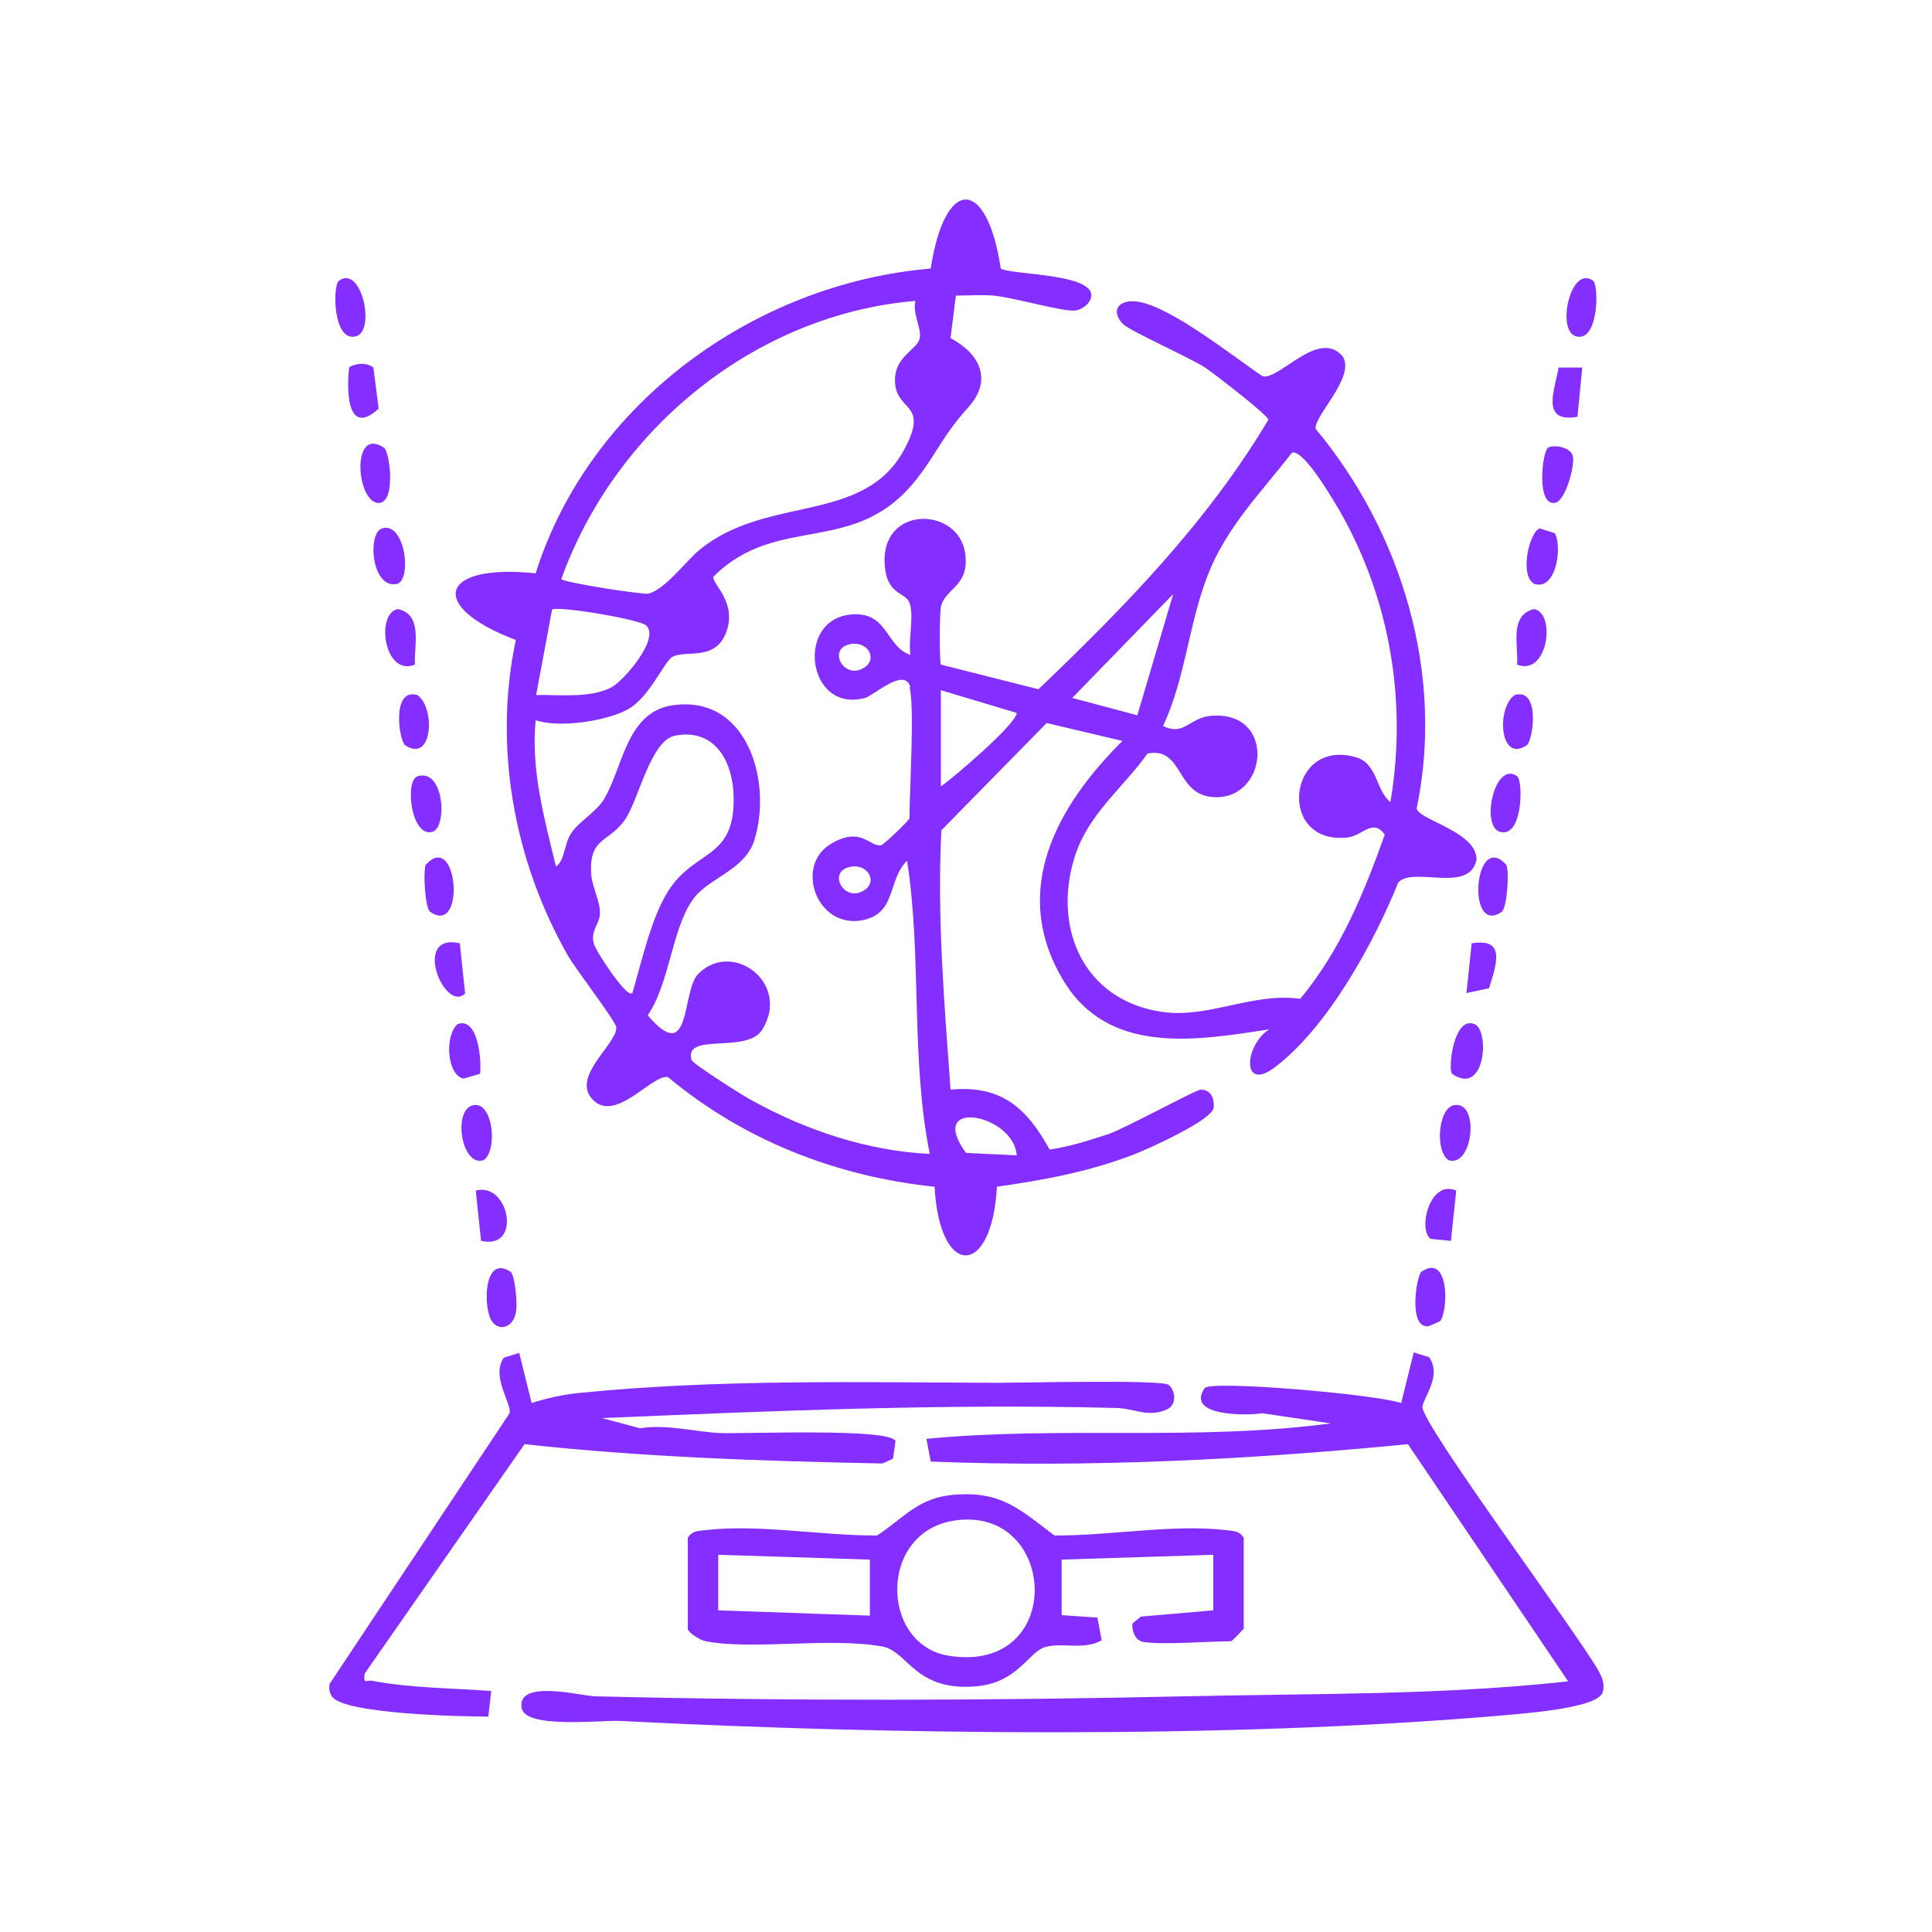 <?xml version="1.0" encoding="UTF-8"?>
<svg id="Layer_1" xmlns="http://www.w3.org/2000/svg" version="1.1" viewBox="0 0 40 40">
  <!-- Generator: Adobe Illustrator 29.8.2, SVG Export Plug-In . SVG Version: 2.1.1 Build 3)  -->
  <defs>
    <style>
      .st0 {
        fill: #842eff;
      }
    </style>
  </defs>
  <path class="st0" d="M18.85,14.23c-.12-.43-.74.16-.94.22-1.21.33-1.46-1.67-.25-1.73.73-.04.68.67,1.19.84-.05-.31.08-.81-.02-1.08-.08-.22-.46-.16-.51-.75-.12-1.28,1.51-1.25,1.66-.29.11.71-.42.73-.5,1.13-.03.14-.03,1.15,0,1.19l2.02.51c1.77-1.69,3.5-3.46,4.76-5.58,0-.09-1.13-.96-1.31-1.08-.34-.22-1.57-.76-1.71-.91-.27-.3-.04-.52.34-.45.69.12,1.95,1.13,2.56,1.54.34.09,1.17-1,1.66-.41.27.43-.61,1.24-.56,1.5,1.79,2.15,2.67,5.09,2.09,7.86.05.24,1.25.48,1.24,1.06-.15.71-1.3.13-1.62.47-.51,1.26-1.46,3-2.56,3.83-.69.52-.63-.46-.11-.79-1.53.24-3.34.54-4.27-1.02-1.11-1.86-.12-3.61,1.23-4.95l-1.57-.37-2.18,2.22c-.09,1.79.06,3.58.19,5.37,1.05-.1,1.58.38,2.05,1.24.42-.06.82-.19,1.22-.32.37-.13,1.81-.92,1.91-.92.22,0,.28.19.27.37-.03.26-1.34.85-1.65.97-.93.36-1.86.53-2.84.67-.1,1.89-1.19,1.9-1.29,0-2.03-.21-3.95-.96-5.52-2.27-.33-.07-1.12,1.01-1.59.43-.38-.47.54-1.13.52-1.46-.01-.13-.85-1.21-1.01-1.5-1.11-1.95-1.54-4.32-1.07-6.52-1.83-.69-1.6-1.59.41-1.38,1.11-3.52,4.53-6,8.18-6.31.29-1.9,1.16-1.91,1.45,0,.2.14,2.15.09,1.84.67-.05.1-.19.19-.31.2-.27.02-1.26-.27-1.68-.31-.26-.02-.52,0-.78,0l-.11.88c.6.32.88.86.37,1.43-.54.6-.62.9-1.05,1.46-1.28,1.67-2.89.71-4.23,2.05-.03.16.52.54.25,1.19-.24.56-.83.32-1.1.47-.17.1-.47.83-.91,1.08s-1.44.4-1.92.23c-.1,1.04.18,2.03.42,3.03.19-.13.16-.44.31-.68s.5-.43.67-.69c.4-.63.46-1.79,1.39-1.96,1.57-.27,2.12,1.54,1.74,2.78-.2.64-.96.78-1.28,1.24-.43.61-.48,1.74-.93,2.39.92,1.08.69-.51,1.05-.86.71-.71,1.92.2,1.32,1.16-.32.51-1.64.04-1.46.63.02.07,1.08.75,1.26.84,1.11.61,2.38,1.04,3.67,1.1-.4-1.99-.16-4.08-.47-6.07-.42.41-.2,1.12-.97,1.24-.91.13-1.35-1.13-.62-1.58.63-.39.82.06,1.05.02.06-.01.59-.52.59-.56,0-.57.11-2.33,0-2.72ZM18.95,6.23c-3.31.28-6.21,2.65-7.33,5.76.05.07,1.71.33,1.81.3.36-.1.8-.71,1.07-.92,1.4-1.13,3.38-.51,4.22-2.06.54-1.01-.19-.76-.19-1.44,0-.5.46-.63.51-.86.05-.19-.15-.53-.09-.76ZM28.79,16.59c.36-2.14-.04-4.35-1.17-6.21-.12-.19-.64-1.07-.87-1.01-.64.83-1.36,1.54-1.75,2.55s-.46,2.13-.92,3.11c.44.22.55-.18,1-.21,1.37-.11,1.17,1.8,0,1.68-.74-.08-.59-1.04-1.32-.9-.5.7-1.2,1.23-1.49,2.08-.5,1.49.14,3.03,1.79,3.27.96.14,1.88-.41,2.86-.27.83-1,1.32-2.19,1.75-3.4-.25-.35-.46.03-.78.06-1.47.15-1.23-2.08.19-1.66.44.13.41.69.7.92ZM23.55,14.8l.74-2.5-2.09,2.15,1.35.36ZM13.38,12.95c-.14-.13-1.83-.41-1.95-.33l-.33,1.77c.49-.01,1.12.07,1.56-.16.25-.13,1.01-1.01.72-1.28ZM17.55,13.35c-.41.13-.05.75.36.46.27-.19.03-.58-.36-.46ZM19.48,14.29v1.99c.28-.19,1.57-1.3,1.57-1.52l-1.57-.47ZM13.09,20.57c.19-.64.39-1.57.75-2.13.54-.85,1.36-.64,1.35-1.9,0-.73-.36-1.47-1.21-1.31-.5.09-.75,1.29-1.02,1.71-.34.52-.77.37-.72,1.16.02.28.2.58.18.83-.01.2-.19.33-.13.59.03.16.69,1.15.79,1.04ZM17.55,17.96c-.41.13-.05.75.36.46.27-.19.03-.58-.36-.46ZM21.05,23.92c-.06-.86-1.89-1.2-1.05-.05l1.05.05Z"/>
  <path class="st0" d="M32.46,34.8l-3.31-4.9c-3.28.32-6.59.49-9.88.36l-.09-.47c2.77-.27,5.59.05,8.37-.32l-1.41-.21c-.32.05-1.6.07-1.2-.52.12-.17,3.58.13,4.07.31l.26-1.05.32.1c.26.38-.1.8-.14,1.02-.05.33,3.29,4.8,3.66,5.5.07.13.12.28.07.42-.11.35-1.84.45-2.24.49-5.62.47-12.46.39-18.1.1-.4-.02-1.97.17-2.04-.27-.1-.6,1.23-.25,1.51-.24,4.1.1,8.16.09,12.25,0,2.64-.06,5.28-.02,7.91-.31Z"/>
  <path class="st0" d="M11,29.05c.31-.1.67-.18.99-.21,2.87-.29,5.83-.22,8.68-.21.49,0,3.35-.07,3.52.04.14.1.19.41-.03.51-.4.18-.69-.03-1.07-.03-3.55-.09-7.09.06-10.63.21l.79.21c.56-.09,1.15.08,1.67.1.48.02,3.55-.11,3.62.17l-.05.36-.22.1c-2.48-.05-4.95-.13-7.41-.4l-3.31,4.75c-.03.23.03.13.16.15.78.15,1.66.15,2.46.21l-.06.53c-.52,0-3.01-.05-3.24-.42-.05-.08-.06-.16-.05-.25l3.73-5.61c.05-.2-.39-.76-.12-1.15l.32-.1.26,1.05Z"/>
  <path class="st0" d="M23.61,33.97c-.11-.03-.19-.24-.16-.36l.17-.14,1.5-.13v-1.15s-3.14.1-3.14.1v1.15s.74.05.74.05l.09.47c-.36.21-.83.04-1.17.14s-.56.72-1.39.81c-1.31.13-1.44-.72-1.98-.82-1.1-.2-2.67.08-3.66-.11-.11-.02-.37-.18-.37-.26v-1.88c.09-.15.21-.14.36-.16,1.13-.13,2.43.12,3.56.11.55-.36.85-.78,1.57-.84.99-.09,1.37.29,2.1.84,1.14.01,2.44-.24,3.56-.11.15.02.27.01.36.16v1.88s-.24.26-.26.26c-.42,0-1.59.09-1.88,0ZM19.77,31.48c-1.59.23-1.55,2.57-.13,2.8,2.44.39,2.27-3.11.13-2.8ZM18.01,32.29l-3.14-.1v1.15s3.14.11,3.14.11v-1.15Z"/>
  <path class="st0" d="M7.91,10.94c.47-.15.63,1.05.31,1.15-.53.11-.62-1.05-.31-1.15Z"/>
  <path class="st0" d="M31.88,10.94l.31.1c.16.28.03,1.19-.42,1.05-.32-.16-.11-1.08.11-1.15Z"/>
  <path class="st0" d="M8.91,18.88c-.11-.07-.15-.79-.1-.97.67-.75.84,1.48.1.97Z"/>
  <path class="st0" d="M31.09,18.88c-.74.51-.57-1.72.1-.97.06.18.01.89-.1.97Z"/>
  <path class="st0" d="M7.73,7.61l.11.85c-.65.6-.67-.37-.61-.86.16-.08.34-.1.49,0Z"/>
  <path class="st0" d="M32.76,7.6l-.1,1.03c-.76.13-.48-.53-.39-1.02h.49Z"/>
  <path class="st0" d="M8.59,13.76c-.64.26-.82-1.07-.35-1.15.52.12.33.74.35,1.15Z"/>
  <path class="st0" d="M9.94,22.23l-.34.1c-.35-.06-.4-.91-.12-1.13.43-.14.49.78.46,1.03Z"/>
  <path class="st0" d="M30.06,22.23c-.08-.13.04-1.19.46-1.03.33.11.24,1.52-.46,1.03Z"/>
  <path class="st0" d="M8.65,16.07c.55-.16.61,1.05.31,1.15-.45.14-.59-1.07-.31-1.15Z"/>
  <path class="st0" d="M10.57,26.33c.09.06.14.63.12.78-.04.4-.37.46-.51.24-.18-.28-.17-1.39.39-1.02Z"/>
  <path class="st0" d="M29.82,27.35s-.23.11-.26.11c-.41.02-.23-1.06-.13-1.13.56-.39.57.75.39,1.02Z"/>
  <path class="st0" d="M31.41,13.76c.03-.4-.17-1.02.35-1.15.46.08.29,1.4-.35,1.15Z"/>
  <path class="st0" d="M7.02,5.81c.46-.33.76,1.02.36,1.15-.49.15-.5-1.06-.36-1.15Z"/>
  <path class="st0" d="M32.98,5.81c.13.09.12,1.3-.36,1.15-.4-.13-.1-1.48.36-1.15Z"/>
  <path class="st0" d="M7.95,9.27c.13.09.26,1.22-.15,1.14-.43-.09-.52-1.59.15-1.14Z"/>
  <path class="st0" d="M32.05,9.27c.11-.07.45-.02.51.16.06.19-.15.94-.36.98-.4.08-.27-1.06-.15-1.14Z"/>
  <path class="st0" d="M31.41,16.07c.13.09.12,1.3-.36,1.15-.4-.13-.1-1.48.36-1.15Z"/>
  <path class="st0" d="M9.81,22.88c.4-.07.5.95.2,1.14-.46.15-.65-1.07-.2-1.14Z"/>
  <path class="st0" d="M30.11,22.88c.53-.09.39,1.3-.12,1.14-.29-.2-.21-1.09.12-1.14Z"/>
  <path class="st0" d="M9.96,25.69l-.11-1.04c.69-.19.97,1.24.11,1.04Z"/>
  <path class="st0" d="M30.15,24.65l-.11,1.04-.42-.04c-.27-.19-.02-1.24.53-1Z"/>
  <path class="st0" d="M9.52,19.53l.11,1.04c-.43.41-1.11-1.27-.11-1.04Z"/>
  <path class="st0" d="M30.36,20.57l.11-1.04c.73-.12.5.46.36.93l-.47.1Z"/>
  <path class="st0" d="M8.39,15.43c-.13-.09-.29-1.2.25-1.04.38.26.32,1.42-.25,1.04Z"/>
  <path class="st0" d="M31.61,15.43c-.57.38-.63-.78-.25-1.04.54-.16.38.95.25,1.04Z"/>
</svg>